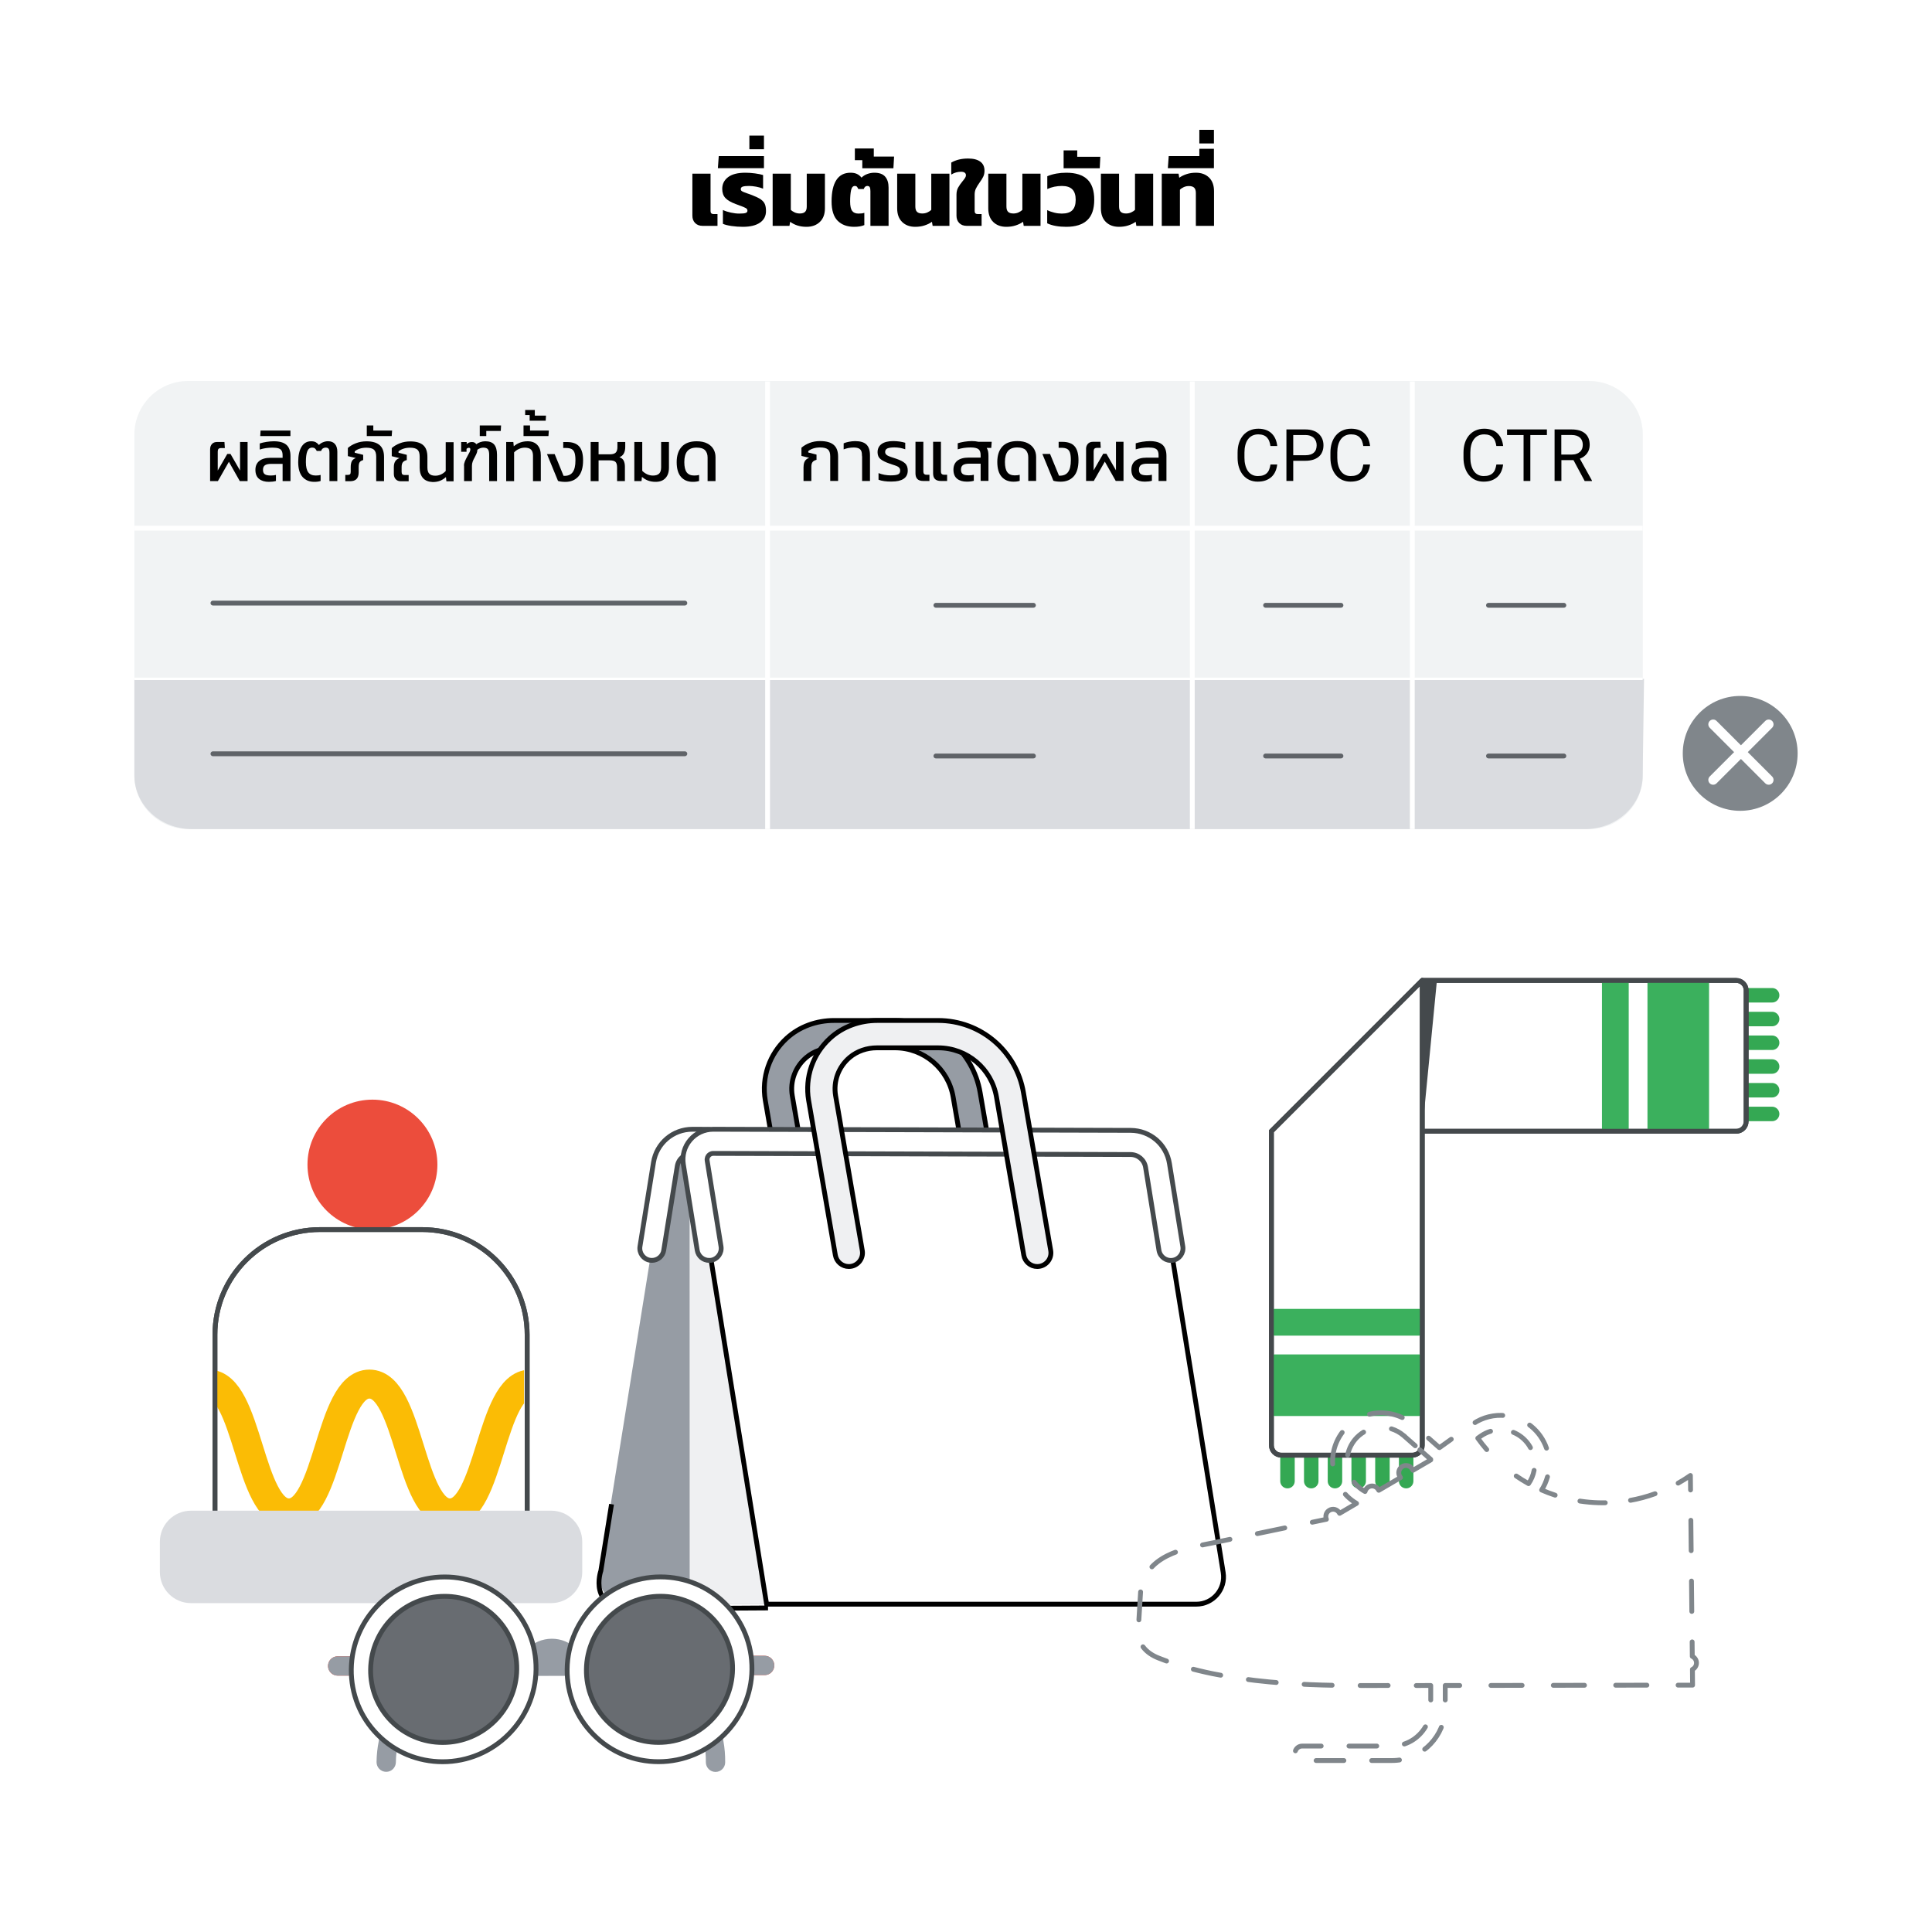<?xml version="1.0" encoding="utf-8"?>
<!-- Generator: Adobe Illustrator 25.0.0, SVG Export Plug-In . SVG Version: 6.00 Build 0)  -->
<svg version="1.1" xmlns="http://www.w3.org/2000/svg" xmlns:xlink="http://www.w3.org/1999/xlink" x="0px" y="0px"
	 viewBox="0 0 400 400" style="enable-background:new 0 0 400 400;" xml:space="preserve">
<style type="text/css">
	.st0{fill:#FFFFFF;}
	.st1{fill:#F1F3F4;}
	.st2{fill:#DADCE0;}
	.st3{fill:none;stroke:#FFFFFF;stroke-miterlimit:10;}
	.st4{fill:none;stroke:#5F6368;stroke-linecap:round;stroke-linejoin:round;stroke-miterlimit:10;}
	.st5{fill:none;stroke:#FFFFFF;stroke-width:0.5;stroke-miterlimit:10;}
	.st6{fill:#80868B;}
	.st7{fill:none;stroke:#FFFFFF;stroke-width:2;stroke-linecap:round;stroke-linejoin:round;stroke-miterlimit:10;}
	.st8{fill:#E09108;}
	.st9{fill:#969CA4;stroke:#000000;stroke-miterlimit:10;}
	.st10{fill:#969CA4;}
	.st11{fill:#FFFFFF;stroke:#44494C;stroke-linecap:round;stroke-linejoin:round;stroke-miterlimit:10;}
	.st12{fill:#EFF0F2;}
	.st13{fill:#FFFFFF;stroke:#000000;stroke-miterlimit:10;}
	.st14{fill:#FBBC05;}
	.st15{fill:#EFF0F2;stroke:#000000;stroke-miterlimit:10;}
	.st16{fill:none;stroke:#000000;stroke-miterlimit:10;}
	.st17{fill:none;stroke:#34A853;stroke-width:3;stroke-linecap:round;stroke-linejoin:round;stroke-miterlimit:10;}
	.st18{fill:#3BB05D;}
	.st19{fill:none;stroke:#44494C;stroke-linecap:round;stroke-linejoin:round;stroke-miterlimit:10;}
	.st20{fill:#44494C;}
	.st21{fill:#EC4D3C;}
	.st22{clip-path:url(#SVGID_4_);}
	.st23{fill:none;stroke:#FBBC05;stroke-width:6;stroke-linecap:round;stroke-miterlimit:10;}
	.st24{fill:none;stroke:#EA4335;stroke-width:4;stroke-linecap:round;stroke-linejoin:round;stroke-miterlimit:10;}
	.st25{opacity:0.5;}
	.st26{fill:none;stroke:url(#SVGID_5_);stroke-width:4;stroke-linecap:round;stroke-linejoin:round;stroke-miterlimit:10;}
	.st27{fill:none;stroke:url(#SVGID_6_);stroke-width:4;stroke-linecap:round;stroke-linejoin:round;stroke-miterlimit:10;}
	.st28{fill:#686C71;}
	.st29{fill:none;stroke:#80868B;stroke-linecap:round;stroke-linejoin:round;}
	.st30{fill:none;stroke:#80868B;stroke-linecap:round;stroke-linejoin:round;stroke-dasharray:6.29,6.29;}
	.st31{fill:none;stroke:#80868B;stroke-linecap:round;stroke-linejoin:round;stroke-dasharray:5.263,5.263;}
	.st32{fill:none;stroke:#80868B;stroke-linecap:round;stroke-linejoin:round;stroke-dasharray:6.011,6.011;}
	.st33{fill:none;stroke:#80868B;stroke-linecap:round;stroke-linejoin:round;stroke-dasharray:6.943,6.943;}
	.st34{fill:none;stroke:#80868B;stroke-linecap:round;stroke-linejoin:round;stroke-dasharray:5.798,5.798;}
	.st35{fill:none;stroke:#80868B;stroke-linecap:round;stroke-linejoin:round;stroke-dasharray:5.754,5.754;}
	.st36{fill:none;stroke:#80868B;stroke-linecap:round;stroke-linejoin:round;stroke-dasharray:6.458,6.458;}
	.st37{fill:none;stroke:#80868B;stroke-linecap:round;stroke-linejoin:round;stroke-dasharray:4.839,4.839;}
	.st38{fill:none;stroke:#80868B;stroke-linecap:round;stroke-linejoin:round;stroke-dasharray:5.948,5.948;}
	.st39{clip-path:url(#SVGID_10_);}
	.st40{fill:none;stroke:url(#SVGID_11_);stroke-width:4;stroke-linecap:round;stroke-linejoin:round;stroke-miterlimit:10;}
	.st41{fill:none;stroke:url(#SVGID_12_);stroke-width:4;stroke-linecap:round;stroke-linejoin:round;stroke-miterlimit:10;}
	.st42{clip-path:url(#SVGID_16_);}
	.st43{fill:none;stroke:url(#SVGID_17_);stroke-width:4;stroke-linecap:round;stroke-linejoin:round;stroke-miterlimit:10;}
	.st44{fill:none;stroke:url(#SVGID_18_);stroke-width:4;stroke-linecap:round;stroke-linejoin:round;stroke-miterlimit:10;}
	.st45{clip-path:url(#SVGID_22_);}
	.st46{fill:none;stroke:url(#SVGID_23_);stroke-width:4;stroke-linecap:round;stroke-linejoin:round;stroke-miterlimit:10;}
	.st47{fill:none;stroke:url(#SVGID_24_);stroke-width:4;stroke-linecap:round;stroke-linejoin:round;stroke-miterlimit:10;}
	.st48{clip-path:url(#SVGID_28_);}
	.st49{fill:none;stroke:url(#SVGID_29_);stroke-width:4;stroke-linecap:round;stroke-linejoin:round;stroke-miterlimit:10;}
	.st50{fill:none;stroke:url(#SVGID_30_);stroke-width:4;stroke-linecap:round;stroke-linejoin:round;stroke-miterlimit:10;}
	.st51{clip-path:url(#SVGID_34_);}
	.st52{fill:none;stroke:url(#SVGID_35_);stroke-width:4;stroke-linecap:round;stroke-linejoin:round;stroke-miterlimit:10;}
	.st53{fill:none;stroke:url(#SVGID_36_);stroke-width:4;stroke-linecap:round;stroke-linejoin:round;stroke-miterlimit:10;}
	.st54{clip-path:url(#SVGID_40_);}
	.st55{fill:none;stroke:url(#SVGID_41_);stroke-width:4;stroke-linecap:round;stroke-linejoin:round;stroke-miterlimit:10;}
	.st56{fill:none;stroke:url(#SVGID_42_);stroke-width:4;stroke-linecap:round;stroke-linejoin:round;stroke-miterlimit:10;}
	.st57{clip-path:url(#SVGID_46_);}
	.st58{fill:none;stroke:url(#SVGID_47_);stroke-width:4;stroke-linecap:round;stroke-linejoin:round;stroke-miterlimit:10;}
	.st59{fill:none;stroke:url(#SVGID_48_);stroke-width:4;stroke-linecap:round;stroke-linejoin:round;stroke-miterlimit:10;}
	.st60{clip-path:url(#SVGID_52_);}
	.st61{fill:none;stroke:url(#SVGID_53_);stroke-width:4;stroke-linecap:round;stroke-linejoin:round;stroke-miterlimit:10;}
	.st62{fill:none;stroke:url(#SVGID_54_);stroke-width:4;stroke-linecap:round;stroke-linejoin:round;stroke-miterlimit:10;}
	.st63{clip-path:url(#SVGID_58_);}
	.st64{fill:none;stroke:url(#SVGID_59_);stroke-width:4;stroke-linecap:round;stroke-linejoin:round;stroke-miterlimit:10;}
	.st65{fill:none;stroke:url(#SVGID_60_);stroke-width:4;stroke-linecap:round;stroke-linejoin:round;stroke-miterlimit:10;}
	.st66{clip-path:url(#SVGID_64_);}
	.st67{fill:none;stroke:url(#SVGID_65_);stroke-width:4;stroke-linecap:round;stroke-linejoin:round;stroke-miterlimit:10;}
	.st68{fill:none;stroke:url(#SVGID_66_);stroke-width:4;stroke-linecap:round;stroke-linejoin:round;stroke-miterlimit:10;}
	.st69{clip-path:url(#SVGID_70_);}
	.st70{fill:none;stroke:url(#SVGID_71_);stroke-width:4;stroke-linecap:round;stroke-linejoin:round;stroke-miterlimit:10;}
	.st71{fill:none;stroke:url(#SVGID_72_);stroke-width:4;stroke-linecap:round;stroke-linejoin:round;stroke-miterlimit:10;}
	.st72{clip-path:url(#SVGID_76_);}
	.st73{fill:none;stroke:url(#SVGID_77_);stroke-width:4;stroke-linecap:round;stroke-linejoin:round;stroke-miterlimit:10;}
	.st74{fill:none;stroke:url(#SVGID_78_);stroke-width:4;stroke-linecap:round;stroke-linejoin:round;stroke-miterlimit:10;}
	.st75{clip-path:url(#SVGID_82_);}
	.st76{fill:none;stroke:url(#SVGID_83_);stroke-width:4;stroke-linecap:round;stroke-linejoin:round;stroke-miterlimit:10;}
	.st77{fill:none;stroke:url(#SVGID_84_);stroke-width:4;stroke-linecap:round;stroke-linejoin:round;stroke-miterlimit:10;}
	.st78{clip-path:url(#SVGID_88_);}
	.st79{fill:none;stroke:url(#SVGID_89_);stroke-width:4;stroke-linecap:round;stroke-linejoin:round;stroke-miterlimit:10;}
	.st80{fill:none;stroke:url(#SVGID_90_);stroke-width:4;stroke-linecap:round;stroke-linejoin:round;stroke-miterlimit:10;}
	.st81{clip-path:url(#SVGID_94_);}
	.st82{fill:none;stroke:url(#SVGID_95_);stroke-width:4;stroke-linecap:round;stroke-linejoin:round;stroke-miterlimit:10;}
	.st83{fill:none;stroke:url(#SVGID_96_);stroke-width:4;stroke-linecap:round;stroke-linejoin:round;stroke-miterlimit:10;}
	.st84{clip-path:url(#SVGID_100_);}
	.st85{fill:none;stroke:url(#SVGID_101_);stroke-width:4;stroke-linecap:round;stroke-linejoin:round;stroke-miterlimit:10;}
	.st86{fill:none;stroke:url(#SVGID_102_);stroke-width:4;stroke-linecap:round;stroke-linejoin:round;stroke-miterlimit:10;}
	.st87{clip-path:url(#SVGID_106_);}
	.st88{fill:none;stroke:url(#SVGID_107_);stroke-width:4;stroke-linecap:round;stroke-linejoin:round;stroke-miterlimit:10;}
	.st89{fill:none;stroke:url(#SVGID_108_);stroke-width:4;stroke-linecap:round;stroke-linejoin:round;stroke-miterlimit:10;}
	.st90{clip-path:url(#SVGID_112_);}
	.st91{fill:none;stroke:url(#SVGID_113_);stroke-width:4;stroke-linecap:round;stroke-linejoin:round;stroke-miterlimit:10;}
	.st92{fill:none;stroke:url(#SVGID_114_);stroke-width:4;stroke-linecap:round;stroke-linejoin:round;stroke-miterlimit:10;}
	.st93{clip-path:url(#SVGID_118_);}
	.st94{fill:none;stroke:url(#SVGID_119_);stroke-width:4;stroke-linecap:round;stroke-linejoin:round;stroke-miterlimit:10;}
	.st95{fill:none;stroke:url(#SVGID_120_);stroke-width:4;stroke-linecap:round;stroke-linejoin:round;stroke-miterlimit:10;}
	.st96{clip-path:url(#SVGID_124_);}
	.st97{fill:none;stroke:url(#SVGID_125_);stroke-width:4;stroke-linecap:round;stroke-linejoin:round;stroke-miterlimit:10;}
	.st98{fill:none;stroke:url(#SVGID_126_);stroke-width:4;stroke-linecap:round;stroke-linejoin:round;stroke-miterlimit:10;}
	.st99{clip-path:url(#SVGID_130_);}
	.st100{fill:none;stroke:url(#SVGID_131_);stroke-width:4;stroke-linecap:round;stroke-linejoin:round;stroke-miterlimit:10;}
	.st101{fill:none;stroke:url(#SVGID_132_);stroke-width:4;stroke-linecap:round;stroke-linejoin:round;stroke-miterlimit:10;}
	.st102{clip-path:url(#SVGID_136_);}
	.st103{fill:none;stroke:url(#SVGID_137_);stroke-width:4;stroke-linecap:round;stroke-linejoin:round;stroke-miterlimit:10;}
	.st104{fill:none;stroke:url(#SVGID_138_);stroke-width:4;stroke-linecap:round;stroke-linejoin:round;stroke-miterlimit:10;}
	.st105{clip-path:url(#SVGID_142_);}
	.st106{fill:none;stroke:url(#SVGID_143_);stroke-width:4;stroke-linecap:round;stroke-linejoin:round;stroke-miterlimit:10;}
	.st107{fill:none;stroke:url(#SVGID_144_);stroke-width:4;stroke-linecap:round;stroke-linejoin:round;stroke-miterlimit:10;}
	.st108{clip-path:url(#SVGID_148_);}
	.st109{fill:none;stroke:url(#SVGID_149_);stroke-width:4;stroke-linecap:round;stroke-linejoin:round;stroke-miterlimit:10;}
	.st110{fill:none;stroke:url(#SVGID_150_);stroke-width:4;stroke-linecap:round;stroke-linejoin:round;stroke-miterlimit:10;}
	.st111{clip-path:url(#SVGID_154_);}
	.st112{fill:none;stroke:url(#SVGID_155_);stroke-width:4;stroke-linecap:round;stroke-linejoin:round;stroke-miterlimit:10;}
	.st113{fill:none;stroke:url(#SVGID_156_);stroke-width:4;stroke-linecap:round;stroke-linejoin:round;stroke-miterlimit:10;}
	.st114{clip-path:url(#SVGID_160_);}
	.st115{fill:none;stroke:url(#SVGID_161_);stroke-width:4;stroke-linecap:round;stroke-linejoin:round;stroke-miterlimit:10;}
	.st116{fill:none;stroke:url(#SVGID_162_);stroke-width:4;stroke-linecap:round;stroke-linejoin:round;stroke-miterlimit:10;}
	.st117{clip-path:url(#SVGID_166_);}
	.st118{fill:none;stroke:url(#SVGID_167_);stroke-width:4;stroke-linecap:round;stroke-linejoin:round;stroke-miterlimit:10;}
	.st119{fill:none;stroke:url(#SVGID_168_);stroke-width:4;stroke-linecap:round;stroke-linejoin:round;stroke-miterlimit:10;}
	.st120{clip-path:url(#SVGID_172_);}
	.st121{fill:none;stroke:url(#SVGID_173_);stroke-width:4;stroke-linecap:round;stroke-linejoin:round;stroke-miterlimit:10;}
	.st122{fill:none;stroke:url(#SVGID_174_);stroke-width:4;stroke-linecap:round;stroke-linejoin:round;stroke-miterlimit:10;}
	.st123{clip-path:url(#SVGID_178_);}
	.st124{fill:none;stroke:url(#SVGID_179_);stroke-width:4;stroke-linecap:round;stroke-linejoin:round;stroke-miterlimit:10;}
	.st125{fill:none;stroke:url(#SVGID_180_);stroke-width:4;stroke-linecap:round;stroke-linejoin:round;stroke-miterlimit:10;}
	.st126{clip-path:url(#SVGID_184_);}
	.st127{fill:none;stroke:url(#SVGID_185_);stroke-width:4;stroke-linecap:round;stroke-linejoin:round;stroke-miterlimit:10;}
	.st128{fill:none;stroke:url(#SVGID_186_);stroke-width:4;stroke-linecap:round;stroke-linejoin:round;stroke-miterlimit:10;}
	.st129{clip-path:url(#SVGID_190_);}
	.st130{fill:none;stroke:url(#SVGID_191_);stroke-width:4;stroke-linecap:round;stroke-linejoin:round;stroke-miterlimit:10;}
	.st131{fill:none;stroke:url(#SVGID_192_);stroke-width:4;stroke-linecap:round;stroke-linejoin:round;stroke-miterlimit:10;}
	.st132{clip-path:url(#SVGID_196_);}
	.st133{fill:none;stroke:url(#SVGID_197_);stroke-width:4;stroke-linecap:round;stroke-linejoin:round;stroke-miterlimit:10;}
	.st134{fill:none;stroke:url(#SVGID_198_);stroke-width:4;stroke-linecap:round;stroke-linejoin:round;stroke-miterlimit:10;}
	.st135{clip-path:url(#SVGID_202_);}
	.st136{fill:none;stroke:url(#SVGID_203_);stroke-width:4;stroke-linecap:round;stroke-linejoin:round;stroke-miterlimit:10;}
	.st137{fill:none;stroke:url(#SVGID_204_);stroke-width:4;stroke-linecap:round;stroke-linejoin:round;stroke-miterlimit:10;}
	.st138{clip-path:url(#SVGID_208_);}
	.st139{fill:none;stroke:url(#SVGID_209_);stroke-width:4;stroke-linecap:round;stroke-linejoin:round;stroke-miterlimit:10;}
	.st140{fill:none;stroke:url(#SVGID_210_);stroke-width:4;stroke-linecap:round;stroke-linejoin:round;stroke-miterlimit:10;}
	.st141{clip-path:url(#SVGID_214_);}
	.st142{fill:none;stroke:url(#SVGID_215_);stroke-width:4;stroke-linecap:round;stroke-linejoin:round;stroke-miterlimit:10;}
	.st143{fill:none;stroke:url(#SVGID_216_);stroke-width:4;stroke-linecap:round;stroke-linejoin:round;stroke-miterlimit:10;}
	.st144{clip-path:url(#SVGID_220_);}
	.st145{fill:none;stroke:url(#SVGID_221_);stroke-width:4;stroke-linecap:round;stroke-linejoin:round;stroke-miterlimit:10;}
	.st146{fill:none;stroke:url(#SVGID_222_);stroke-width:4;stroke-linecap:round;stroke-linejoin:round;stroke-miterlimit:10;}
	.st147{clip-path:url(#SVGID_226_);}
	.st148{fill:none;stroke:url(#SVGID_227_);stroke-width:4;stroke-linecap:round;stroke-linejoin:round;stroke-miterlimit:10;}
	.st149{fill:none;stroke:url(#SVGID_228_);stroke-width:4;stroke-linecap:round;stroke-linejoin:round;stroke-miterlimit:10;}
	.st150{clip-path:url(#SVGID_232_);}
	.st151{fill:none;stroke:url(#SVGID_233_);stroke-width:4;stroke-linecap:round;stroke-linejoin:round;stroke-miterlimit:10;}
	.st152{fill:none;stroke:url(#SVGID_234_);stroke-width:4;stroke-linecap:round;stroke-linejoin:round;stroke-miterlimit:10;}
	.st153{clip-path:url(#SVGID_238_);}
	.st154{fill:none;stroke:url(#SVGID_239_);stroke-width:4;stroke-linecap:round;stroke-linejoin:round;stroke-miterlimit:10;}
	.st155{fill:none;stroke:url(#SVGID_240_);stroke-width:4;stroke-linecap:round;stroke-linejoin:round;stroke-miterlimit:10;}
	.st156{clip-path:url(#SVGID_244_);}
	.st157{fill:none;stroke:url(#SVGID_245_);stroke-width:4;stroke-linecap:round;stroke-linejoin:round;stroke-miterlimit:10;}
	.st158{fill:none;stroke:url(#SVGID_246_);stroke-width:4;stroke-linecap:round;stroke-linejoin:round;stroke-miterlimit:10;}
	.st159{clip-path:url(#SVGID_250_);}
	.st160{fill:none;stroke:url(#SVGID_251_);stroke-width:4;stroke-linecap:round;stroke-linejoin:round;stroke-miterlimit:10;}
	.st161{fill:none;stroke:url(#SVGID_252_);stroke-width:4;stroke-linecap:round;stroke-linejoin:round;stroke-miterlimit:10;}
	.st162{clip-path:url(#SVGID_256_);}
	.st163{fill:none;stroke:url(#SVGID_257_);stroke-width:4;stroke-linecap:round;stroke-linejoin:round;stroke-miterlimit:10;}
	.st164{fill:none;stroke:url(#SVGID_258_);stroke-width:4;stroke-linecap:round;stroke-linejoin:round;stroke-miterlimit:10;}
	.st165{clip-path:url(#SVGID_262_);}
	.st166{fill:none;stroke:url(#SVGID_263_);stroke-width:4;stroke-linecap:round;stroke-linejoin:round;stroke-miterlimit:10;}
	.st167{fill:none;stroke:url(#SVGID_264_);stroke-width:4;stroke-linecap:round;stroke-linejoin:round;stroke-miterlimit:10;}
	.st168{clip-path:url(#SVGID_268_);}
	.st169{fill:none;stroke:url(#SVGID_269_);stroke-width:4;stroke-linecap:round;stroke-linejoin:round;stroke-miterlimit:10;}
	.st170{fill:none;stroke:url(#SVGID_270_);stroke-width:4;stroke-linecap:round;stroke-linejoin:round;stroke-miterlimit:10;}
</style>
<g id="Layer_2">
	<rect x="-10" y="-10" class="st0" width="420" height="420"/>
</g>
<g id="Layer_1">
	<g>
		<g>
			<path class="st1" d="M329.02,171.65H38.93c-6.13,0-11.11-4.97-11.11-11.11V89.99c0-6.13,4.97-11.11,11.11-11.11h290.09
				c6.13,0,11.11,4.97,11.11,11.11v70.56C340.12,166.68,335.15,171.65,329.02,171.65z"/>
			<path class="st2" d="M340.1,160.55c0,6.13-5.36,11.11-11.97,11.11H39.79c-6.61,0-11.97-4.97-11.97-11.11v-20h312.56L340.1,160.55
				z"/>
			<g>
				<g>
					<path d="M311.2,96.19c-0.06,0.5-0.18,0.97-0.37,1.4c-0.19,0.43-0.45,0.81-0.78,1.12c-0.33,0.31-0.74,0.56-1.21,0.74
						c-0.48,0.18-1.04,0.27-1.68,0.27c-0.63,0-1.2-0.12-1.71-0.35s-0.95-0.57-1.31-1c-0.36-0.43-0.64-0.95-0.84-1.56
						c-0.2-0.61-0.3-1.28-0.3-2.03v-1.07c0-0.75,0.1-1.42,0.3-2.03c0.2-0.61,0.49-1.13,0.86-1.56c0.37-0.43,0.82-0.77,1.35-1
						c0.53-0.24,1.12-0.36,1.78-0.36c0.6,0,1.13,0.09,1.6,0.26s0.86,0.42,1.18,0.74c0.32,0.31,0.58,0.69,0.77,1.13
						s0.31,0.92,0.37,1.45h-1.41c-0.05-0.37-0.14-0.71-0.25-1c-0.11-0.3-0.27-0.55-0.47-0.76c-0.2-0.21-0.44-0.37-0.74-0.48
						s-0.64-0.17-1.05-0.17c-0.47,0-0.89,0.09-1.25,0.27c-0.36,0.18-0.66,0.44-0.9,0.77c-0.24,0.33-0.42,0.73-0.54,1.19
						c-0.12,0.47-0.18,0.98-0.18,1.54v1.08c0,0.52,0.05,1.01,0.17,1.47c0.11,0.46,0.28,0.86,0.5,1.2c0.22,0.34,0.51,0.62,0.86,0.81
						c0.35,0.2,0.76,0.3,1.23,0.3c0.45,0,0.83-0.05,1.13-0.16c0.31-0.11,0.56-0.26,0.77-0.47c0.2-0.2,0.36-0.45,0.47-0.75
						c0.11-0.29,0.2-0.63,0.26-1.01H311.2z"/>
					<path d="M320.27,90.07h-3.43v9.51h-1.4v-9.51h-3.42v-1.16h8.25V90.07z"/>
					<path d="M325.77,95.26h-2.5v4.31h-1.41V88.91h3.53c1.2,0,2.12,0.27,2.77,0.82c0.65,0.55,0.97,1.34,0.97,2.39
						c0,0.66-0.18,1.24-0.54,1.74c-0.36,0.49-0.86,0.86-1.5,1.11l2.51,4.53v0.09h-1.51L325.77,95.26z M323.26,94.11h2.16
						c0.38,0,0.71-0.05,1-0.16c0.29-0.1,0.52-0.25,0.71-0.42s0.33-0.39,0.43-0.63c0.09-0.24,0.14-0.5,0.14-0.78
						c0-0.31-0.04-0.59-0.14-0.84c-0.09-0.25-0.23-0.47-0.42-0.65s-0.43-0.32-0.72-0.42s-0.64-0.15-1.05-0.15h-2.12V94.11z"/>
				</g>
			</g>
			<line class="st3" x1="27.82" y1="109.35" x2="340.1" y2="109.35"/>
			<line class="st3" x1="292.4" y1="78.98" x2="292.4" y2="171.65"/>
			<g>
				<g>
					<path d="M264.43,96.19c-0.06,0.5-0.18,0.97-0.37,1.4c-0.19,0.43-0.45,0.81-0.78,1.12c-0.33,0.31-0.74,0.56-1.21,0.74
						c-0.48,0.18-1.04,0.27-1.68,0.27c-0.63,0-1.2-0.12-1.71-0.35s-0.95-0.57-1.31-1c-0.36-0.43-0.64-0.95-0.84-1.56
						c-0.2-0.61-0.3-1.28-0.3-2.03v-1.07c0-0.75,0.1-1.42,0.3-2.03c0.2-0.61,0.49-1.13,0.86-1.56c0.37-0.43,0.82-0.77,1.35-1
						c0.53-0.24,1.12-0.36,1.78-0.36c0.6,0,1.13,0.09,1.6,0.26s0.86,0.42,1.18,0.74c0.32,0.31,0.58,0.69,0.77,1.13
						s0.31,0.92,0.37,1.45h-1.41c-0.05-0.37-0.14-0.71-0.25-1c-0.11-0.3-0.27-0.55-0.47-0.76c-0.2-0.21-0.44-0.37-0.74-0.48
						s-0.64-0.17-1.05-0.17c-0.47,0-0.89,0.09-1.25,0.27c-0.36,0.18-0.66,0.44-0.9,0.77c-0.24,0.33-0.42,0.73-0.54,1.19
						c-0.12,0.47-0.18,0.98-0.18,1.54v1.08c0,0.52,0.05,1.01,0.17,1.47c0.11,0.46,0.28,0.86,0.5,1.2c0.22,0.34,0.51,0.62,0.86,0.81
						c0.35,0.2,0.76,0.3,1.23,0.3c0.45,0,0.83-0.05,1.13-0.16c0.31-0.11,0.56-0.26,0.77-0.47c0.2-0.2,0.36-0.45,0.47-0.75
						c0.11-0.29,0.2-0.63,0.26-1.01H264.43z"/>
					<path d="M267.75,95.4v4.17h-1.41V88.91h3.93c0.61,0,1.14,0.08,1.6,0.24c0.46,0.16,0.85,0.39,1.17,0.68
						c0.31,0.29,0.55,0.64,0.72,1.03c0.16,0.4,0.25,0.83,0.25,1.31c0,0.51-0.08,0.97-0.25,1.37c-0.16,0.4-0.4,0.74-0.72,1.01
						c-0.32,0.27-0.71,0.48-1.17,0.63c-0.46,0.14-1,0.22-1.6,0.22H267.75z M267.75,94.25h2.53c0.41,0,0.76-0.05,1.06-0.15
						c0.29-0.1,0.54-0.25,0.72-0.43c0.19-0.18,0.33-0.4,0.41-0.65s0.13-0.53,0.13-0.83c0-0.27-0.04-0.54-0.13-0.79
						c-0.09-0.26-0.23-0.48-0.41-0.68c-0.19-0.2-0.43-0.35-0.72-0.47c-0.3-0.12-0.65-0.18-1.06-0.18h-2.53V94.25z"/>
					<path d="M283.65,96.19c-0.06,0.5-0.18,0.97-0.37,1.4c-0.19,0.43-0.45,0.81-0.78,1.12c-0.33,0.31-0.74,0.56-1.21,0.74
						c-0.48,0.18-1.04,0.27-1.68,0.27c-0.63,0-1.2-0.12-1.71-0.35s-0.95-0.57-1.31-1c-0.36-0.43-0.64-0.95-0.84-1.56
						c-0.2-0.61-0.3-1.28-0.3-2.03v-1.07c0-0.75,0.1-1.42,0.3-2.03c0.2-0.61,0.49-1.13,0.86-1.56c0.37-0.43,0.82-0.77,1.35-1
						c0.53-0.24,1.12-0.36,1.78-0.36c0.6,0,1.13,0.09,1.6,0.26s0.86,0.42,1.18,0.74c0.32,0.31,0.58,0.69,0.77,1.13
						s0.31,0.92,0.37,1.45h-1.41c-0.05-0.37-0.14-0.71-0.25-1c-0.11-0.3-0.27-0.55-0.47-0.76c-0.2-0.21-0.44-0.37-0.74-0.48
						s-0.64-0.17-1.05-0.17c-0.47,0-0.89,0.09-1.25,0.27c-0.36,0.18-0.66,0.44-0.9,0.77c-0.24,0.33-0.42,0.73-0.54,1.19
						c-0.12,0.47-0.18,0.98-0.18,1.54v1.08c0,0.52,0.05,1.01,0.17,1.47c0.11,0.46,0.28,0.86,0.5,1.2c0.22,0.34,0.51,0.62,0.86,0.81
						c0.35,0.2,0.76,0.3,1.23,0.3c0.45,0,0.83-0.05,1.13-0.16c0.31-0.11,0.56-0.26,0.77-0.47c0.2-0.2,0.36-0.45,0.47-0.75
						c0.11-0.29,0.2-0.63,0.26-1.01H283.65z"/>
				</g>
			</g>
			<line class="st3" x1="246.85" y1="78.98" x2="246.85" y2="171.65"/>
			<g>
				<g>
					<path d="M166.37,96.65c0-1,0.39-1.62,1.18-1.86l-1.62-0.4V92.7c0.45-0.4,1.01-0.73,1.67-0.99s1.4-0.39,2.21-0.39
						c1.23,0,2.16,0.25,2.78,0.77c0.62,0.51,0.93,1.33,0.93,2.46v5.02h-1.63V94.5c0-0.69-0.16-1.17-0.48-1.45
						c-0.32-0.27-0.87-0.41-1.65-0.41c-0.49,0-0.95,0.07-1.39,0.21c-0.43,0.14-0.78,0.33-1.03,0.56v0.27l1.71,0.44v1.08
						c-0.39,0.1-0.67,0.26-0.83,0.48c-0.16,0.22-0.24,0.55-0.24,0.99v2.91h-1.62V96.65z"/>
					<path d="M178.47,94.47c0-0.44-0.04-0.79-0.13-1.04s-0.26-0.45-0.52-0.58c-0.25-0.13-0.62-0.2-1.1-0.2
						c-0.32,0-0.67,0.04-1.04,0.1c-0.38,0.07-0.71,0.17-1.01,0.29v-1.26c0.31-0.13,0.68-0.24,1.11-0.32
						c0.43-0.08,0.85-0.13,1.26-0.13c1.08,0,1.86,0.23,2.35,0.71s0.73,1.21,0.73,2.23v5.31h-1.63V94.47z"/>
					<path d="M183.1,99.62c-0.5-0.07-0.9-0.17-1.21-0.3v-1.37c0.37,0.15,0.78,0.27,1.21,0.35c0.44,0.08,0.86,0.12,1.25,0.12
						c0.73,0,1.25-0.06,1.56-0.2c0.31-0.13,0.46-0.39,0.46-0.78c0-0.24-0.06-0.43-0.18-0.58c-0.12-0.15-0.28-0.26-0.49-0.35
						s-0.54-0.2-0.98-0.34l-0.58-0.2c-0.82-0.28-1.43-0.59-1.84-0.92c-0.41-0.33-0.61-0.81-0.61-1.42c0-0.73,0.28-1.3,0.83-1.7
						c0.55-0.4,1.36-0.61,2.43-0.61c0.44,0,0.88,0.04,1.33,0.1c0.45,0.07,0.83,0.16,1.14,0.25v1.35c-0.32-0.12-0.68-0.21-1.09-0.29
						c-0.4-0.07-0.79-0.1-1.15-0.1c-0.63,0-1.11,0.07-1.43,0.2c-0.32,0.14-0.49,0.38-0.49,0.74c0,0.21,0.07,0.38,0.2,0.52
						c0.13,0.14,0.32,0.26,0.55,0.35c0.23,0.1,0.58,0.22,1.07,0.38l0.43,0.14c0.86,0.29,1.48,0.61,1.86,0.95
						c0.38,0.35,0.57,0.85,0.57,1.51c0,0.77-0.29,1.34-0.87,1.72c-0.58,0.38-1.39,0.56-2.43,0.56
						C184.11,99.72,183.59,99.69,183.1,99.62z"/>
					<path d="M189.54,98.01v-6.54h1.63v6.14c0,0.23,0.05,0.4,0.16,0.51c0.11,0.11,0.27,0.17,0.5,0.17h0.6v1.29h-1.32
						C190.07,99.57,189.54,99.05,189.54,98.01z M193.19,98.01v-6.54h1.62v6.14c0,0.23,0.05,0.4,0.16,0.51
						c0.11,0.11,0.27,0.17,0.5,0.17h0.62v1.29h-1.32C193.71,99.57,193.19,99.05,193.19,98.01z"/>
					<path d="M198.16,99.12c-0.5-0.4-0.76-1.02-0.76-1.88c0-0.8,0.27-1.42,0.8-1.85c0.54-0.43,1.32-0.65,2.35-0.65h2.48v-0.51
						c0-0.59-0.15-1-0.46-1.24c-0.3-0.23-0.85-0.35-1.64-0.35c-0.95,0-1.83,0.13-2.64,0.39v-1.26c0.41-0.13,0.88-0.24,1.39-0.32
						c0.52-0.08,1.03-0.13,1.53-0.13c0.48,0,0.95,0.05,1.39,0.15h2.72l-0.09,1.27h-0.94c0.13,0.21,0.22,0.45,0.28,0.71
						c0.05,0.26,0.08,0.57,0.08,0.92v5.19h-1.62V96h-2.39c-0.57,0-0.99,0.1-1.27,0.28c-0.27,0.19-0.41,0.51-0.41,0.96
						c0,0.43,0.12,0.73,0.38,0.91c0.25,0.18,0.67,0.26,1.26,0.26c0.41,0,0.75-0.04,1.02-0.12v1.25c-0.41,0.12-0.9,0.18-1.46,0.18
						C199.33,99.72,198.66,99.52,198.16,99.12z"/>
					<path d="M207.38,98.71c-0.6-0.68-0.9-1.7-0.9-3.07c0-1.37,0.35-2.43,1.05-3.19c0.7-0.75,1.73-1.13,3.09-1.13
						c0.88,0,1.61,0.15,2.2,0.46s1.01,0.71,1.29,1.2c0.28,0.49,0.41,1.04,0.41,1.64v4.95h-1.63V94.7c0-0.65-0.18-1.15-0.53-1.52
						c-0.36-0.36-0.94-0.54-1.76-0.54c-0.87,0-1.51,0.25-1.92,0.75c-0.41,0.5-0.62,1.25-0.62,2.25c0,0.99,0.17,1.7,0.5,2.13
						c0.33,0.43,0.84,0.65,1.52,0.65c0.46,0,0.8-0.04,1.04-0.12v1.25c-0.34,0.12-0.78,0.18-1.32,0.18
						C208.78,99.72,207.98,99.39,207.38,98.71z"/>
					<path d="M218.09,99.53l-2.28-5.55h1.59l1.85,4.5c0.85,0.04,1.47-0.2,1.87-0.73c0.39-0.53,0.59-1.35,0.59-2.48
						c0-0.66-0.06-1.17-0.18-1.54c-0.12-0.37-0.32-0.63-0.6-0.79c-0.28-0.15-0.67-0.23-1.18-0.23h-0.57v-1.23h0.78
						c1.15,0,1.99,0.31,2.53,0.92c0.53,0.62,0.8,1.57,0.8,2.86c0,1.52-0.33,2.65-1,3.38s-1.56,1.09-2.69,1.09
						C218.95,99.72,218.45,99.66,218.09,99.53z"/>
					<path d="M224.85,92.99c0-0.45,0.12-0.81,0.38-1.1c0.25-0.28,0.6-0.42,1.05-0.42h1.54l0.08,1.26h-0.78
						c-0.25,0-0.43,0.06-0.53,0.17c-0.11,0.12-0.16,0.3-0.16,0.56v3.92l1.98-3.44h0.66l1.98,3.44v-5.91h1.56v8.1H231l-2.26-4
						l-2.28,4h-1.6V92.99z"/>
					<path d="M235,99.12c-0.5-0.4-0.76-1.03-0.76-1.87c0-0.8,0.27-1.42,0.81-1.85c0.54-0.43,1.32-0.65,2.34-0.65h2.48v-0.51
						c0-0.4-0.07-0.71-0.2-0.95c-0.13-0.23-0.34-0.39-0.65-0.49c-0.3-0.1-0.71-0.15-1.24-0.15c-0.95,0-1.83,0.13-2.64,0.39v-1.26
						c0.41-0.13,0.87-0.24,1.39-0.32c0.51-0.08,1.02-0.13,1.52-0.13c1.18,0,2.05,0.25,2.61,0.74c0.56,0.49,0.84,1.27,0.84,2.32v5.19
						h-1.63V96h-2.37c-0.58,0-1.01,0.1-1.28,0.28c-0.27,0.19-0.41,0.51-0.41,0.96c0,0.43,0.12,0.73,0.38,0.91
						c0.25,0.18,0.67,0.26,1.26,0.26c0.4,0,0.75-0.04,1.04-0.12v1.25c-0.43,0.12-0.92,0.18-1.47,0.18
						C236.17,99.72,235.5,99.52,235,99.12z"/>
				</g>
			</g>
			<line class="st3" x1="158.92" y1="78.98" x2="158.92" y2="171.65"/>
			<g>
				<g>
					<path d="M43.5,93.03c0-0.45,0.12-0.81,0.38-1.1c0.25-0.28,0.6-0.42,1.05-0.42h1.54l0.08,1.26h-0.78
						c-0.25,0-0.43,0.06-0.53,0.17c-0.11,0.12-0.16,0.3-0.16,0.56v3.92l1.98-3.44h0.66l1.98,3.44v-5.91h1.56v8.1h-1.61l-2.26-4
						l-2.28,4H43.5V93.03z"/>
					<path d="M53.64,99.15c-0.5-0.4-0.76-1.03-0.76-1.87c0-0.8,0.27-1.42,0.81-1.85c0.54-0.43,1.32-0.65,2.34-0.65h2.48v-0.51
						c0-0.4-0.07-0.71-0.2-0.95c-0.13-0.23-0.34-0.39-0.64-0.49c-0.3-0.1-0.72-0.15-1.25-0.15c-0.95,0-1.83,0.13-2.64,0.39v-1.26
						c0.41-0.13,0.87-0.24,1.39-0.32s1.02-0.13,1.52-0.13c1.18,0,2.05,0.25,2.61,0.74c0.56,0.49,0.84,1.27,0.84,2.32v5.19h-1.63
						v-3.57h-2.37c-0.58,0-1.01,0.1-1.28,0.28c-0.28,0.19-0.41,0.51-0.41,0.96c0,0.43,0.12,0.73,0.38,0.91
						c0.25,0.18,0.67,0.26,1.26,0.26c0.4,0,0.75-0.04,1.04-0.12v1.25c-0.43,0.12-0.92,0.18-1.47,0.18
						C54.82,99.76,54.15,99.56,53.64,99.15z"/>
					<path d="M53.95,89.14h6.18v1.14h-6.25L53.95,89.14z"/>
					<path d="M62.64,98.75c-0.6-0.68-0.9-1.7-0.9-3.07c0-1.39,0.23-2.46,0.7-3.2c0.47-0.75,1.12-1.12,1.97-1.12
						c0.39,0,0.71,0.06,0.95,0.19c0.24,0.13,0.47,0.33,0.67,0.58c0.21-0.23,0.49-0.42,0.83-0.56c0.34-0.14,0.68-0.22,1.04-0.22
						c0.63,0,1.11,0.19,1.44,0.57c0.33,0.38,0.5,0.92,0.5,1.6v6.08h-1.63v-5.83c0-0.4-0.05-0.68-0.17-0.85s-0.32-0.25-0.63-0.25
						c-0.21,0-0.4,0.06-0.56,0.17c-0.17,0.11-0.29,0.29-0.37,0.52h-0.9c-0.13-0.25-0.26-0.43-0.39-0.53
						c-0.13-0.1-0.31-0.16-0.54-0.16c-0.49,0-0.83,0.26-1.03,0.77c-0.2,0.51-0.29,1.25-0.29,2.23c0,0.99,0.17,1.7,0.5,2.13
						c0.33,0.43,0.84,0.65,1.52,0.65c0.46,0,0.8-0.04,1.03-0.12v1.25c-0.34,0.12-0.78,0.18-1.32,0.18
						C64.04,99.76,63.24,99.42,62.64,98.75z"/>
					<path d="M71.49,98.32h0.55c0.21,0,0.36-0.05,0.44-0.14c0.08-0.09,0.13-0.26,0.13-0.49v-1c0-0.48,0.08-0.87,0.22-1.18
						c0.15-0.3,0.43-0.53,0.84-0.68l-1.65-0.4v-1.68c0.44-0.39,0.99-0.72,1.66-0.98c0.67-0.26,1.4-0.4,2.21-0.4
						c1.19,0,2.09,0.26,2.7,0.78c0.61,0.52,0.92,1.34,0.92,2.45v5.02h-1.62v-5.07c0-0.68-0.16-1.16-0.46-1.44
						c-0.31-0.28-0.84-0.42-1.58-0.42c-0.5,0-0.97,0.07-1.4,0.21c-0.44,0.14-0.77,0.33-1.01,0.56v0.27l1.75,0.44v1.08
						c-0.37,0.11-0.62,0.27-0.74,0.47c-0.13,0.21-0.19,0.54-0.19,1v1.08c0,1.22-0.59,1.83-1.77,1.83h-1V98.32z"/>
					<path d="M75.94,88.09h1.35v1.05h3.89l-0.08,1.14h-5.16V88.09z"/>
					<path d="M87.59,99c-0.46-0.51-0.7-1.23-0.7-2.17v-2.28c0-0.69-0.15-1.17-0.46-1.45c-0.3-0.27-0.82-0.41-1.55-0.41
						c-0.48,0-0.93,0.07-1.36,0.21c-0.42,0.14-0.76,0.33-1.01,0.56v0.27l1.71,0.44v1.08c-0.39,0.1-0.67,0.26-0.83,0.48
						c-0.16,0.22-0.24,0.55-0.24,0.99v0.98c0,0.23,0.05,0.4,0.15,0.5c0.1,0.1,0.26,0.15,0.48,0.15h0.83v1.29h-1.62
						c-0.45,0-0.8-0.14-1.06-0.42c-0.26-0.28-0.39-0.65-0.39-1.1v-1.41c0-1,0.4-1.62,1.19-1.86l-1.62-0.4v-1.68
						c0.45-0.4,1-0.73,1.66-0.99s1.38-0.39,2.18-0.39c1.18,0,2.06,0.25,2.66,0.77c0.59,0.51,0.88,1.33,0.88,2.46v2.16
						c0,0.61,0.13,1.05,0.4,1.31c0.26,0.27,0.68,0.4,1.24,0.4c0.41,0,0.8-0.09,1.17-0.26c0.37-0.17,0.7-0.41,0.98-0.71v-5.97h1.63
						v8.1h-1.49l-0.09-0.88c-0.38,0.34-0.79,0.6-1.22,0.77c-0.43,0.17-0.94,0.26-1.52,0.26C88.72,99.76,88.05,99.51,87.59,99z"/>
					<path d="M96.06,96.42c0-0.31,0.07-0.62,0.2-0.94c0.14-0.31,0.32-0.69,0.56-1.12c0.19-0.32,0.33-0.58,0.42-0.78
						c0.09-0.2,0.14-0.38,0.14-0.54c0-0.22-0.1-0.33-0.3-0.33c-0.18,0-0.34,0.07-0.49,0.23v0.6h-1.11v-2.02h1.14v0.42
						c0.16-0.13,0.32-0.23,0.49-0.31c0.17-0.08,0.37-0.11,0.62-0.11c0.4,0,0.69,0.15,0.88,0.45c0.24-0.18,0.52-0.32,0.85-0.44
						c0.33-0.11,0.66-0.17,1.01-0.17c0.85,0,1.47,0.23,1.85,0.68c0.38,0.46,0.58,1.16,0.58,2.11v5.46h-1.62v-5.44
						c0-0.54-0.09-0.92-0.26-1.15c-0.17-0.23-0.5-0.34-0.98-0.34c-0.2,0-0.42,0.04-0.65,0.13c-0.24,0.09-0.42,0.19-0.56,0.32
						c0,0.23-0.04,0.45-0.12,0.65c-0.08,0.21-0.21,0.48-0.39,0.83c-0.21,0.38-0.37,0.7-0.46,0.97c-0.1,0.27-0.15,0.56-0.15,0.89
						v3.13h-1.63V96.42z"/>
					<path d="M99.33,88.09h4.41l-0.06,1.14h-3v1.05h-1.35V88.09z"/>
					<path d="M104.79,91.51h1.49l0.09,0.89c0.81-0.69,1.77-1.04,2.88-1.04c0.85,0,1.52,0.25,2,0.77c0.48,0.51,0.72,1.23,0.72,2.15
						v5.34h-1.62v-5.27c0-0.58-0.14-1-0.41-1.27c-0.28-0.26-0.7-0.4-1.27-0.4c-0.43,0-0.84,0.09-1.23,0.27
						c-0.39,0.18-0.73,0.42-1,0.71v5.96h-1.64V91.51z"/>
					<path d="M108.39,88.09h1.35v1.05h3.89l-0.08,1.14h-5.16V88.09z"/>
					<path d="M109.66,85.93h-0.93v-1.05h2v1.17h2.31l-0.06,1.05h-3.32V85.93z"/>
					<path d="M115.53,99.57l-2.28-5.55h1.59l1.84,4.5c0.85,0.04,1.47-0.2,1.87-0.73c0.4-0.53,0.59-1.35,0.59-2.48
						c0-0.66-0.06-1.17-0.18-1.54c-0.12-0.37-0.32-0.63-0.6-0.79c-0.28-0.15-0.67-0.23-1.18-0.23h-0.57v-1.23h0.78
						c1.15,0,1.99,0.31,2.53,0.92c0.54,0.62,0.8,1.57,0.8,2.86c0,1.52-0.33,2.65-1,3.38s-1.56,1.09-2.69,1.09
						C116.39,99.76,115.89,99.7,115.53,99.57z"/>
					<path d="M122.29,91.51h1.64v2.55h2.34c0.57,0,0.97-0.12,1.21-0.36c0.24-0.24,0.35-0.62,0.35-1.14v-1.05h1.62v1
						c0,1.14-0.41,1.86-1.21,2.15c0.43,0.15,0.73,0.39,0.89,0.72s0.25,0.75,0.25,1.25v2.98h-1.62v-2.79c0-0.58-0.11-0.98-0.33-1.19
						c-0.22-0.21-0.63-0.32-1.22-0.32h-2.28v4.31h-1.64V91.51z"/>
					<path d="M134.18,99.5c-0.46-0.17-0.88-0.43-1.27-0.77l-0.09,0.88h-1.49v-8.1h1.64v5.97c0.28,0.29,0.61,0.52,1,0.71
						c0.39,0.18,0.8,0.27,1.23,0.27c0.57,0,0.99-0.14,1.27-0.41s0.41-0.71,0.41-1.31v-5.23h1.62v5.31c0,0.93-0.24,1.65-0.73,2.17
						c-0.49,0.52-1.16,0.77-2.03,0.77C135.16,99.76,134.63,99.67,134.18,99.5z"/>
					<path d="M141,98.75c-0.6-0.68-0.9-1.7-0.9-3.07c0-1.37,0.35-2.43,1.05-3.19c0.7-0.75,1.73-1.13,3.09-1.13
						c0.88,0,1.61,0.15,2.2,0.46s1.02,0.71,1.29,1.2c0.28,0.49,0.41,1.04,0.41,1.64v4.95h-1.64v-4.88c0-0.65-0.18-1.15-0.53-1.52
						c-0.35-0.36-0.94-0.54-1.76-0.54c-0.87,0-1.51,0.25-1.92,0.75c-0.41,0.5-0.61,1.25-0.61,2.25c0,0.99,0.17,1.7,0.5,2.13
						c0.33,0.43,0.84,0.65,1.52,0.65c0.46,0,0.8-0.04,1.04-0.12v1.25c-0.34,0.12-0.78,0.18-1.32,0.18
						C142.4,99.76,141.6,99.42,141,98.75z"/>
				</g>
			</g>
			<line class="st4" x1="44.09" y1="124.86" x2="141.79" y2="124.86"/>
			<line class="st4" x1="193.77" y1="125.32" x2="213.96" y2="125.32"/>
			<line class="st4" x1="262.03" y1="125.32" x2="277.63" y2="125.32"/>
			<line class="st4" x1="308.18" y1="125.32" x2="323.78" y2="125.32"/>
			<line class="st5" x1="27.82" y1="140.55" x2="340.1" y2="140.55"/>
			<line class="st4" x1="44.09" y1="156.06" x2="141.79" y2="156.06"/>
			<line class="st4" x1="193.77" y1="156.52" x2="213.96" y2="156.52"/>
			<line class="st4" x1="262.03" y1="156.52" x2="277.63" y2="156.52"/>
			<line class="st4" x1="308.18" y1="156.52" x2="323.78" y2="156.52"/>
		</g>
		<g>
			<g>
				<circle class="st6" cx="360.29" cy="155.98" r="11.89"/>
			</g>
			<g>
				<line class="st7" x1="366.19" y1="149.97" x2="354.69" y2="161.47"/>
				<line class="st7" x1="354.69" y1="149.97" x2="366.19" y2="161.47"/>
			</g>
		</g>
		<g>
			<g>
				<g>
					<path d="M143.92,46.18c-0.38-0.39-0.57-0.89-0.57-1.52v-8.7h3.76v7.74c0,0.41,0.21,0.62,0.62,0.62h0.82v2.44h-3.1
						C144.81,46.76,144.3,46.56,143.92,46.18z"/>
					<path d="M151.44,46.79c-0.75-0.11-1.34-0.26-1.77-0.45v-2.86c0.49,0.23,1.05,0.41,1.66,0.54c0.61,0.13,1.19,0.2,1.72,0.2
						c0.65,0,1.1-0.04,1.34-0.13c0.24-0.09,0.36-0.24,0.36-0.47c0-0.23-0.11-0.41-0.34-0.54c-0.23-0.13-0.69-0.33-1.4-0.58
						l-0.7-0.26c-0.97-0.36-1.68-0.77-2.12-1.24c-0.44-0.47-0.66-1.1-0.66-1.9c0-1.01,0.41-1.82,1.22-2.43s2.01-0.91,3.58-0.91
						c0.64,0,1.3,0.05,1.99,0.14c0.69,0.09,1.24,0.21,1.67,0.34v2.82c-0.41-0.17-0.89-0.31-1.44-0.41s-1.03-0.15-1.46-0.15
						c-0.57,0-1,0.04-1.29,0.13s-0.43,0.26-0.43,0.53c0,0.19,0.09,0.34,0.28,0.45c0.19,0.11,0.52,0.25,1,0.41
						c0.33,0.11,0.69,0.23,1.06,0.38c0.8,0.31,1.4,0.6,1.8,0.88s0.68,0.6,0.84,0.97c0.16,0.37,0.24,0.85,0.24,1.45
						c0,1.03-0.42,1.83-1.25,2.4c-0.83,0.57-2.02,0.86-3.55,0.86C152.98,46.96,152.2,46.9,151.44,46.79z"/>
					<path d="M148.81,32.32h9.36v2.5h-9.54L148.81,32.32z"/>
					<path d="M155.15,28.08h3.02v2.82h-3.02V28.08z"/>
					<path d="M163.59,45.92l-0.14,0.84h-3.48v-10.8h3.76v7.48c0.2,0.21,0.47,0.39,0.8,0.54c0.33,0.15,0.69,0.22,1.06,0.22
						c0.51,0,0.87-0.12,1.1-0.35c0.23-0.23,0.34-0.6,0.34-1.11v-6.78h3.76v7.18c0,1.2-0.35,2.14-1.05,2.81
						c-0.7,0.67-1.62,1.01-2.77,1.01C165.65,46.96,164.53,46.61,163.59,45.92z"/>
					<path d="M173.42,45.7c-0.83-0.84-1.25-2.17-1.25-3.98c0-1.96,0.33-3.44,0.99-4.45c0.66-1.01,1.64-1.51,2.93-1.51
						c0.52,0,0.96,0.08,1.32,0.25c0.36,0.17,0.68,0.42,0.96,0.77c0.31-0.32,0.7-0.57,1.18-0.75s0.97-0.27,1.46-0.27
						c1.04,0,1.79,0.27,2.26,0.82c0.47,0.55,0.7,1.3,0.7,2.26v7.92h-3.76v-7.18c0-0.39-0.05-0.66-0.14-0.83
						c-0.09-0.17-0.27-0.25-0.52-0.25c-0.17,0-0.32,0.06-0.44,0.17c-0.12,0.11-0.21,0.27-0.28,0.47h-1.12
						c-0.11-0.23-0.21-0.39-0.3-0.49c-0.09-0.1-0.23-0.15-0.42-0.15c-0.39,0-0.65,0.29-0.78,0.86s-0.2,1.36-0.2,2.36
						c0,0.92,0.14,1.57,0.41,1.94c0.27,0.37,0.72,0.56,1.33,0.56c0.52,0,0.92-0.05,1.2-0.16v2.54c-0.55,0.24-1.25,0.36-2.1,0.36
						C175.4,46.96,174.26,46.54,173.42,45.7z"/>
					<path d="M178.53,33.16h-1.54v-2.42h3.92v1.68h4.2l-0.14,2.42h-6.44V33.16z"/>
					<path d="M186.77,45.95c-0.68-0.67-1.02-1.61-1.02-2.81v-7.18h3.76v6.78c0,0.51,0.11,0.88,0.34,1.11
						c0.23,0.23,0.59,0.35,1.1,0.35c0.37,0,0.73-0.07,1.06-0.22c0.33-0.15,0.6-0.33,0.8-0.54v-7.48h3.76v10.8h-3.48l-0.14-0.84
						c-0.44,0.32-0.96,0.57-1.55,0.76s-1.23,0.28-1.91,0.28C188.36,46.96,187.45,46.62,186.77,45.95z"/>
					<path d="M198.6,46.18c-0.38-0.39-0.57-0.89-0.57-1.52V40.3c0-0.56,0.11-1.05,0.34-1.46c0.23-0.41,0.53-0.85,0.92-1.32
						c0.24-0.29,0.42-0.53,0.53-0.71c0.11-0.18,0.17-0.36,0.17-0.53c0-0.23-0.09-0.4-0.26-0.53c-0.17-0.13-0.43-0.19-0.76-0.19
						c-0.72,0-1.39,0.19-2.02,0.58v-2.48c0.96-0.56,2.12-0.84,3.48-0.84c1.09,0,1.93,0.21,2.52,0.64c0.59,0.43,0.88,1.05,0.88,1.88
						c0,0.47-0.09,0.88-0.26,1.24c-0.17,0.36-0.43,0.77-0.76,1.22c-0.35,0.49-0.6,0.92-0.77,1.27c-0.17,0.35-0.25,0.76-0.25,1.21
						v3.42c0,0.41,0.21,0.62,0.62,0.62h0.82v2.44h-3.1C199.49,46.76,198.98,46.56,198.6,46.18z"/>
					<path d="M205.63,45.95c-0.68-0.67-1.02-1.61-1.02-2.81v-7.18h3.76v6.78c0,0.51,0.11,0.88,0.34,1.11
						c0.23,0.23,0.59,0.35,1.1,0.35c0.37,0,0.73-0.07,1.06-0.22c0.33-0.15,0.6-0.33,0.8-0.54v-7.48h3.76v10.8h-3.48l-0.14-0.84
						c-0.44,0.32-0.96,0.57-1.55,0.76c-0.59,0.19-1.23,0.28-1.91,0.28C207.22,46.96,206.31,46.62,205.63,45.95z"/>
					<path d="M216.81,46.24V43.5c0.45,0.23,0.95,0.4,1.48,0.53c0.53,0.13,1.05,0.19,1.54,0.19c1,0,1.73-0.23,2.19-0.7
						c0.46-0.47,0.69-1.19,0.69-2.16c0-0.96-0.23-1.68-0.69-2.15s-1.18-0.71-2.17-0.71c-0.52,0-1.04,0.05-1.57,0.16
						c-0.53,0.11-1.01,0.27-1.45,0.48v-2.66c1.17-0.48,2.49-0.72,3.94-0.72c1.93,0,3.38,0.46,4.34,1.37s1.44,2.32,1.44,4.23
						s-0.48,3.32-1.45,4.23c-0.97,0.91-2.42,1.37-4.35,1.37C219.17,46.96,217.85,46.72,216.81,46.24z"/>
					<path d="M220.21,31.14h2.82v1.32h4.78l-0.12,2.38h-7.48V31.14z"/>
					<path d="M228.95,45.95c-0.68-0.67-1.02-1.61-1.02-2.81v-7.18h3.76v6.78c0,0.51,0.11,0.88,0.34,1.11
						c0.23,0.23,0.59,0.35,1.1,0.35c0.37,0,0.73-0.07,1.06-0.22c0.33-0.15,0.6-0.33,0.8-0.54v-7.48h3.76v10.8h-3.48l-0.14-0.84
						c-0.44,0.32-0.96,0.57-1.55,0.76c-0.59,0.19-1.23,0.28-1.91,0.28C230.54,46.96,229.63,46.62,228.95,45.95z"/>
					<path d="M240.53,35.96h3.48l0.14,0.84c0.44-0.32,0.96-0.57,1.55-0.76c0.59-0.19,1.23-0.28,1.91-0.28
						c1.13,0,2.04,0.34,2.72,1.01c0.68,0.67,1.02,1.61,1.02,2.81v7.18h-3.76v-6.78c0-0.51-0.11-0.88-0.34-1.11
						c-0.23-0.23-0.59-0.35-1.1-0.35c-0.37,0-0.73,0.07-1.06,0.22c-0.33,0.15-0.6,0.33-0.8,0.54v7.48h-3.76V35.96z"/>
					<path d="M241.97,32.32h6.34V30.8h3.02v4.02h-9.54L241.97,32.32z"/>
					<path d="M248.31,26.88h3.02v2.82h-3.02V26.88z"/>
				</g>
			</g>
		</g>
		<g>
			<path class="st8" d="M166.78,262.22L166.78,262.22c1.75,0,3.08-1.57,2.79-3.3l-5.54-32.08c-0.49-2.93,0.57-5.93,2.9-7.9
				c1.57-1.33,3.6-2,5.65-2l12.68,0c5.99,0,11.1,4.32,12.09,10.23l5.64,32.69c0.23,1.36,1.41,2.36,2.79,2.36h0
				c1.75,0,3.08-1.57,2.79-3.3l-5.64-32.69c-1.46-8.66-8.89-14.95-17.67-14.95h-12.58c-3.6,0-7.13,1.24-9.79,3.67
				c-3.61,3.29-5.24,8.11-4.45,12.83l5.54,32.08C164.22,261.22,165.4,262.22,166.78,262.22z"/>
			<path class="st9" d="M166.78,262.22L166.78,262.22c1.75,0,3.08-1.57,2.79-3.3l-5.54-32.08c-0.49-2.93,0.57-5.93,2.9-7.9
				c1.57-1.33,3.6-2,5.65-2l12.68,0c5.99,0,11.1,4.32,12.09,10.23l5.64,32.69c0.23,1.36,1.41,2.36,2.79,2.36h0
				c1.75,0,3.08-1.57,2.79-3.3l-5.64-32.69c-1.46-8.66-8.89-14.95-17.67-14.95h-12.58c-3.6,0-7.13,1.24-9.79,3.67
				c-3.61,3.29-5.24,8.11-4.45,12.83l5.54,32.08C164.22,261.22,165.4,262.22,166.78,262.22z"/>
			<path class="st10" d="M167.18,332.14l-20.8-95.84l-3.02-0.01c-2.78-0.01-5.16,2.01-5.6,4.76l-13.59,84.53
				c-0.55,3.44,2.1,6.56,5.59,6.56H167.18z"/>
			<path class="st11" d="M134.97,260.95c-0.13,0-0.27-0.01-0.4-0.03c-1.36-0.22-2.29-1.5-2.07-2.87l2.8-17.39
				c0.64-3.98,4.03-6.86,8.05-6.86c0.01,0,0.01,0,0.02,0l3.02,0.01c1.38,0,2.5,1.12,2.49,2.51s-1.15,2.46-2.51,2.49l-3.02-0.01
				c0,0,0,0-0.01,0c-1.56,0-2.87,1.12-3.12,2.66l-2.8,17.39C137.24,260.07,136.17,260.95,134.97,260.95z"/>
			<path class="st12" d="M142.77,241.95l0.02,90.19h45.02l-22.75-95.84l-16.62-0.01C145.31,236.28,142.77,238.82,142.77,241.95z"/>
			<path class="st13" d="M253.25,325.58l-13.59-84.3c-0.44-2.74-2.8-4.75-5.57-4.76l-86.4-0.23c-2.33-0.01-4.11,2.08-3.73,4.37
				l14.76,91.47h88.94C251.14,332.14,253.8,329.02,253.25,325.58z"/>
			<g>
				<defs>
					<path id="SVGID_73_" d="M253.25,325.58l-13.59-84.3c-0.44-2.74-2.8-4.75-5.57-4.76l-86.4-0.23c-2.33-0.01-4.11,2.08-3.73,4.37
						l14.76,91.47h88.94C251.14,332.14,253.8,329.02,253.25,325.58z"/>
				</defs>
				<clipPath id="SVGID_2_">
					<use xlink:href="#SVGID_73_"  style="overflow:visible;"/>
				</clipPath>
			</g>
			<path class="st11" d="M146.82,260.95c-1.21,0-2.27-0.87-2.47-2.1l-2.87-17.78c-0.29-1.82,0.22-3.67,1.42-5.07
				c1.19-1.4,2.93-2.2,4.77-2.2c0.01,0,0.01,0,0.02,0l86.4,0.23c4.02,0.01,7.4,2.9,8.03,6.86l2.77,17.17
				c0.22,1.36-0.71,2.65-2.07,2.87c-1.37,0.22-2.65-0.71-2.87-2.07l-2.77-17.17c-0.25-1.54-1.56-2.65-3.11-2.66l-86.4-0.23
				c0,0,0,0,0,0c-0.51,0-0.83,0.28-0.97,0.45s-0.37,0.52-0.29,1.03l2.87,17.78c0.22,1.36-0.71,2.65-2.07,2.87
				C147.09,260.94,146.95,260.95,146.82,260.95z"/>
			<path class="st14" d="M175.74,262.22L175.74,262.22c1.75,0,3.08-1.57,2.79-3.3L173,226.84c-0.49-2.93,0.57-5.93,2.9-7.9
				c1.57-1.33,3.6-2,5.65-2l12.68,0c5.99,0,11.1,4.32,12.09,10.23l5.64,32.69c0.23,1.36,1.41,2.36,2.79,2.36h0
				c1.75,0,3.08-1.57,2.79-3.3l-5.64-32.69c-1.46-8.66-8.89-14.95-17.67-14.95h-12.58c-3.6,0-7.13,1.24-9.79,3.67
				c-3.61,3.29-5.24,8.11-4.45,12.83l5.54,32.08C173.18,261.22,174.36,262.22,175.74,262.22z"/>
			<path class="st15" d="M175.74,262.22L175.74,262.22c1.75,0,3.08-1.57,2.79-3.3L173,226.84c-0.49-2.93,0.57-5.93,2.9-7.9
				c1.57-1.33,3.6-2,5.65-2l12.68,0c5.99,0,11.1,4.32,12.09,10.23l5.64,32.69c0.23,1.36,1.41,2.36,2.79,2.36h0
				c1.75,0,3.08-1.57,2.79-3.3l-5.64-32.69c-1.46-8.66-8.89-14.95-17.67-14.95h-12.58c-3.6,0-7.13,1.24-9.79,3.67
				c-3.61,3.29-5.24,8.11-4.45,12.83l5.54,32.08C173.18,261.22,174.36,262.22,175.74,262.22z"/>
			<path class="st16" d="M126.61,311.44l-2.21,13.77c0,0-2.81,8.06,6.67,7.93c9.44-0.14,27.94-0.23,27.94-0.23"/>
		</g>
		<g>
			<g>
				<line class="st17" x1="266.56" y1="306.65" x2="266.56" y2="301.02"/>
				<line class="st17" x1="271.48" y1="306.65" x2="271.48" y2="301.02"/>
				<line class="st17" x1="276.39" y1="306.65" x2="276.39" y2="301.02"/>
				<line class="st17" x1="281.3" y1="306.65" x2="281.3" y2="301.02"/>
				<line class="st17" x1="286.22" y1="306.65" x2="286.22" y2="301.02"/>
				<line class="st17" x1="291.13" y1="306.65" x2="291.13" y2="301.02"/>
			</g>
			<g>
				<line class="st17" x1="366.9" y1="230.63" x2="361.27" y2="230.63"/>
				<line class="st17" x1="366.9" y1="225.72" x2="361.27" y2="225.72"/>
				<line class="st17" x1="366.9" y1="220.81" x2="361.27" y2="220.81"/>
				<line class="st17" x1="366.9" y1="215.89" x2="361.27" y2="215.89"/>
				<line class="st17" x1="366.9" y1="210.98" x2="361.27" y2="210.98"/>
				<line class="st17" x1="366.9" y1="206.06" x2="361.27" y2="206.06"/>
			</g>
			<path class="st11" d="M294.46,202.99h2.72h62.29c1.13,0,2.05,0.92,2.05,2.05v27.13c0,1.13-0.92,2.05-2.05,2.05h-96.24
				L294.46,202.99z"/>
			<rect x="331.67" y="202.99" class="st18" width="5.54" height="31.23"/>
			<rect x="341.09" y="202.99" class="st18" width="12.75" height="31.23"/>
			<path class="st19" d="M294.46,202.99h2.72h62.29c1.13,0,2.05,0.92,2.05,2.05v27.13c0,1.13-0.92,2.05-2.05,2.05h-96.24
				L294.46,202.99z"/>
			<path class="st11" d="M263.23,234.22v65.01c0,1.13,0.92,2.05,2.05,2.05h27.13c1.13,0,2.05-0.92,2.05-2.05v-96.24L263.23,234.22z"
				/>
			<g>
				<rect x="263.23" y="280.42" class="st0" width="31.23" height="12.75"/>
				<rect x="263.23" y="270.99" class="st0" width="31.23" height="5.54"/>
			</g>
			<g>
				<rect x="263.23" y="280.42" class="st18" width="31.23" height="12.75"/>
				<rect x="263.23" y="270.99" class="st18" width="31.23" height="5.54"/>
			</g>
		</g>
		<polygon class="st20" points="294.46,234.22 297.5,203 294.5,203 		"/>
		<path class="st19" d="M263.23,234.22v65.01c0,1.13,0.92,2.05,2.05,2.05h27.13c1.13,0,2.05-0.92,2.05-2.05v-96.24L263.23,234.22z"
			/>
		<g>
			<g>
				<path class="st11" d="M87.38,254.57H66.25c-12.01,0-21.75,9.74-21.75,21.75v40.91h64.64v-40.91
					C109.14,264.31,99.4,254.57,87.38,254.57z"/>
				<circle class="st21" cx="77.11" cy="241.12" r="13.45"/>
				<g>
					<defs>
						<path id="SVGID_75_" d="M86.75,254.57h-20.5c-12.01,0-21.75,9.74-21.75,21.75v40.91h64v-40.91
							C108.5,264.31,98.76,254.57,86.75,254.57z"/>
					</defs>
					<clipPath id="SVGID_4_">
						<use xlink:href="#SVGID_75_"  style="overflow:visible;"/>
					</clipPath>
					<g class="st22">
						<path class="st23" d="M43.14,286.56c8.33,0,8.33,26.67,16.67,26.67c8.34,0,8.34-26.67,16.67-26.67
							c8.34,0,8.34,26.67,16.67,26.67s8.34-26.67,16.67-26.67"/>
					</g>
				</g>
			</g>
			<path class="st19" d="M87.38,254.57H66.25c-12.01,0-21.75,9.74-21.75,21.75v40.91h64.64v-40.91
				C109.14,264.31,99.4,254.57,87.38,254.57z"/>
			<path class="st2" d="M114.11,331.91H39.54c-3.56,0-6.44-2.88-6.44-6.44v-6.26c0-3.56,2.88-6.44,6.44-6.44h74.57
				c3.56,0,6.44,2.88,6.44,6.44v6.26C120.55,329.02,117.67,331.91,114.11,331.91z"/>
		</g>
		<g>
			<line class="st24" x1="153.92" y1="344.81" x2="158.31" y2="344.81"/>
			<path class="st10" d="M153.92,346.81c-1.1,0-2-0.9-2-2c0-1.1,0.9-2,2-2l4.39,0h0c1.1,0,2,0.9,2,2c0,1.1-0.9,2-2,2L153.92,346.81
				L153.92,346.81z"/>
			<line class="st24" x1="69.91" y1="344.92" x2="74.3" y2="344.92"/>
			<path class="st10" d="M69.91,346.92c-1.1,0-2-0.9-2-2c0-1.1,0.9-2,2-2l4.39,0h0c1.1,0,2,0.9,2,2c0,1.1-0.9,2-2,2L69.91,346.92
				L69.91,346.92z"/>
			<path class="st10" d="M148.14,366.86c-0.01,0-0.02,0-0.02,0c-1.1-0.01-1.99-0.92-1.98-2.02c0.06-5-1.77-9.64-5.15-13.06
				c-3.08-3.12-7.13-4.83-11.41-4.83c0,0,0,0,0,0L75,346.96c-1.1,0-2-0.9-2-2s0.9-2,2-2l54.58-0.01c0,0,0,0,0,0
				c5.35,0,10.41,2.14,14.25,6.02c4.14,4.19,6.38,9.84,6.31,15.92C150.13,365.98,149.24,366.86,148.14,366.86z"/>
			<path class="st10" d="M79.96,366.84c-0.01,0-0.02,0-0.02,0c-1.1-0.01-1.99-0.92-1.98-2.02c0.14-12.07,9.57-21.9,21.03-21.9
				l54.58-0.01c1.1,0,2,0.9,2,2s-0.9,2-2,2l-54.58,0.01c-9.27,0-16.91,8.05-17.03,17.95C81.94,365.96,81.05,366.84,79.96,366.84z"/>
			<path class="st10" d="M108.96,348.52c-0.01,0-0.02,0-0.02,0c-1.1-0.01-1.99-0.92-1.98-2.02c0.05-3.98,3.32-7.22,7.3-7.22
				c0,0,0,0,0,0c1.94,0,3.75,0.76,5.11,2.13c1.36,1.37,2.09,3.19,2.07,5.13c-0.01,1.1-0.91,1.98-2,1.98c-0.01,0-0.02,0-0.02,0
				c-1.1-0.01-1.99-0.92-1.98-2.02c0.01-0.86-0.31-1.67-0.91-2.27c-0.6-0.61-1.4-0.94-2.26-0.94c0,0,0,0,0,0
				c-1.8,0-3.28,1.46-3.3,3.26C110.95,347.64,110.06,348.52,108.96,348.52z"/>
			<g>
				<g>
					
						<ellipse transform="matrix(0.711 -0.703 0.703 0.711 -216.467 164.427)" class="st28" cx="91.85" cy="345.63" rx="17.23" ry="17.03"/>
				</g>
				<path class="st11" d="M91.65,364.75c-5.11,0-9.9-1.99-13.47-5.61c-3.58-3.62-5.51-8.43-5.45-13.54
					c0.12-10.53,8.79-19.11,19.33-19.11c0,0,0,0,0,0c5.11,0,9.9,1.99,13.47,5.61c3.58,3.62,5.51,8.43,5.45,13.54
					C110.86,356.18,102.19,364.75,91.65,364.75C91.65,364.75,91.65,364.75,91.65,364.75z M92.06,330.5
					C92.05,330.5,92.05,330.5,92.06,330.5c-8.36,0-15.23,6.8-15.33,15.16c-0.05,4.04,1.48,7.83,4.3,10.68
					c2.82,2.85,6.59,4.42,10.63,4.42c0,0,0,0,0,0c8.36,0,15.23-6.8,15.33-15.15c0,0,0,0,0,0c0.05-4.04-1.48-7.83-4.3-10.68
					C99.87,332.07,96.09,330.5,92.06,330.5z"/>
			</g>
			<g>
				<g>
					
						<ellipse transform="matrix(0.711 -0.703 0.703 0.711 -203.551 195.842)" class="st28" cx="136.54" cy="345.62" rx="17.23" ry="17.03"/>
				</g>
				<path class="st11" d="M136.34,364.74c-5.11,0-9.9-1.99-13.47-5.61c-3.58-3.62-5.51-8.43-5.45-13.54
					c0.12-10.53,8.79-19.11,19.33-19.11c0,0,0,0,0,0c5.11,0,9.9,1.99,13.47,5.61c3.58,3.62,5.51,8.43,5.46,13.54c0,0,0,0,0,0
					C155.55,356.17,146.88,364.74,136.34,364.74C136.34,364.74,136.34,364.74,136.34,364.74z M136.74,330.49
					C136.74,330.49,136.74,330.49,136.74,330.49c-8.36,0-15.23,6.8-15.33,15.16c-0.05,4.04,1.48,7.83,4.3,10.68
					c2.82,2.85,6.59,4.42,10.63,4.42c0,0,0,0,0,0c8.36,0,15.23-6.8,15.33-15.16c0.05-4.04-1.48-7.83-4.3-10.68
					C144.55,332.06,140.78,330.49,136.74,330.49z"/>
			</g>
		</g>
		<g>
			<g>
				<g>
					<path class="st29" d="M347.43,348.89l3,0l-0.03-3.26c0.5-0.24,0.84-0.75,0.84-1.34c0-0.6-0.36-1.12-0.87-1.36l-0.03-3"/>
					<line class="st30" x1="350.27" y1="333.63" x2="350.04" y2="311.62"/>
					<path class="st29" d="M350.01,308.48l-0.03-3c-0.82,0.57-1.67,1.1-2.54,1.59"/>
					<path class="st31" d="M342.66,309.26c-3.37,1.22-7,1.88-10.79,1.88c-2.53,0-4.99-0.3-7.35-0.86"/>
					<path class="st29" d="M321.98,309.56c-0.95-0.31-1.89-0.67-2.8-1.07c0.53-0.84,0.94-1.76,1.21-2.73"/>
					<path class="st32" d="M320.19,299.83c-1.24-3.57-4.44-6.31-8.44-6.74c-2.36-0.26-4.74,0.33-6.71,1.65
						c-0.04,0.02-0.07,0.04-0.1,0.07l-2.02,1.44"/>
					<path class="st29" d="M300.47,297.98l-2.44,1.74c-0.01,0-0.02,0-0.04-0.01l-2.22-1.96"/>
					<path class="st33" d="M290.32,293.49c-1.36-0.64-2.87-0.97-4.4-0.99c-2.69,0.02-5.22,1.08-7.11,3
						c-1.89,1.92-2.93,4.45-2.91,7.15c0.01,1.33,0.27,2.63,0.77,3.82"/>
					<path class="st29" d="M278.54,309.38c0.12,0.13,0.24,0.25,0.36,0.38c0.6,0.59,1.26,1.09,1.96,1.5l-3.51,2.06l-0.08-0.13
						c-0.43-0.71-1.36-0.93-2.06-0.49c-0.64,0.39-0.87,1.18-0.59,1.85c-0.69,0.14-1.7,0.35-2.93,0.61"/>
					<path class="st34" d="M266,316.34c-5.63,1.17-12.15,2.53-14.81,3.08c-4.78,1-13.03,2.02-14.78,8.74
						c-0.13,0.44-0.23,0.9-0.26,1.38l-0.49,8.02c-0.14,2.66,1.48,4.64,4.19,5.71c14.09,5.6,32.78,5.7,42.79,5.7l7.67-0.01"/>
					<polyline class="st29" points="293.22,348.97 296.22,348.96 296.22,351.96 					"/>
					<path class="st35" d="M295.12,357.52c-1.4,2.38-3.98,3.98-6.93,3.98h-18.58c-0.83,0-1.5,0.67-1.5,1.5s0.67,1.5,1.5,1.5h18.58
						c5.62,0,10.27-4.22,10.95-9.66"/>
					<polyline class="st29" points="299.22,351.96 299.22,348.96 302.22,348.96 					"/>
					<line class="st36" x1="308.68" y1="348.95" x2="344.2" y2="348.89"/>
				</g>
				<g>
					<path class="st29" d="M317.62,304.42c-0.19,1-0.58,1.93-1.15,2.75c-0.88-0.49-1.73-1.01-2.55-1.58"/>
					<path class="st29" d="M307.81,300.12c-0.65-0.76-1.27-1.54-1.85-2.36l0.49-0.35c0,0,0.11-0.08,0.12-0.08l0.05-0.04
						c0.02-0.01,0.03-0.02,0.05-0.03c0.6-0.41,1.25-0.72,1.93-0.93"/>
					<path class="st37" d="M313.33,296.55c2.28,0.93,3.93,3.01,4.32,5.45"/>
				</g>
				<g>
					<path class="st29" d="M288.08,295.82c0.9,0.28,1.75,0.74,2.48,1.36c0.02,0.01,0.03,0.02,0.05,0.04l0.07,0.06l0.01-0.01
						c0.03,0.02,0.06,0.04,0.09,0.06l-0.02,0.02l2.25,1.98"/>
					<path class="st29" d="M293.97,300.17l2.25,1.98v0.11l-3.68,2.15l-0.17-0.28c-0.43-0.71-1.36-0.93-2.06-0.49
						c-0.71,0.43-0.92,1.36-0.49,2.06l0.14,0.22l-4.5,2.63l-0.11-0.18c-0.43-0.71-1.36-0.93-2.06-0.49
						c-0.35,0.22-0.58,0.55-0.67,0.92c-0.58-0.32-1.13-0.71-1.61-1.19c-0.24-0.23-0.46-0.48-0.66-0.74"/>
					<path class="st38" d="M279.02,301.25c0.26-1.37,0.92-2.63,1.92-3.65c1.14-1.15,2.6-1.87,4.19-2.05"/>
				</g>
			</g>
		</g>
	</g>
</g>
</svg>
